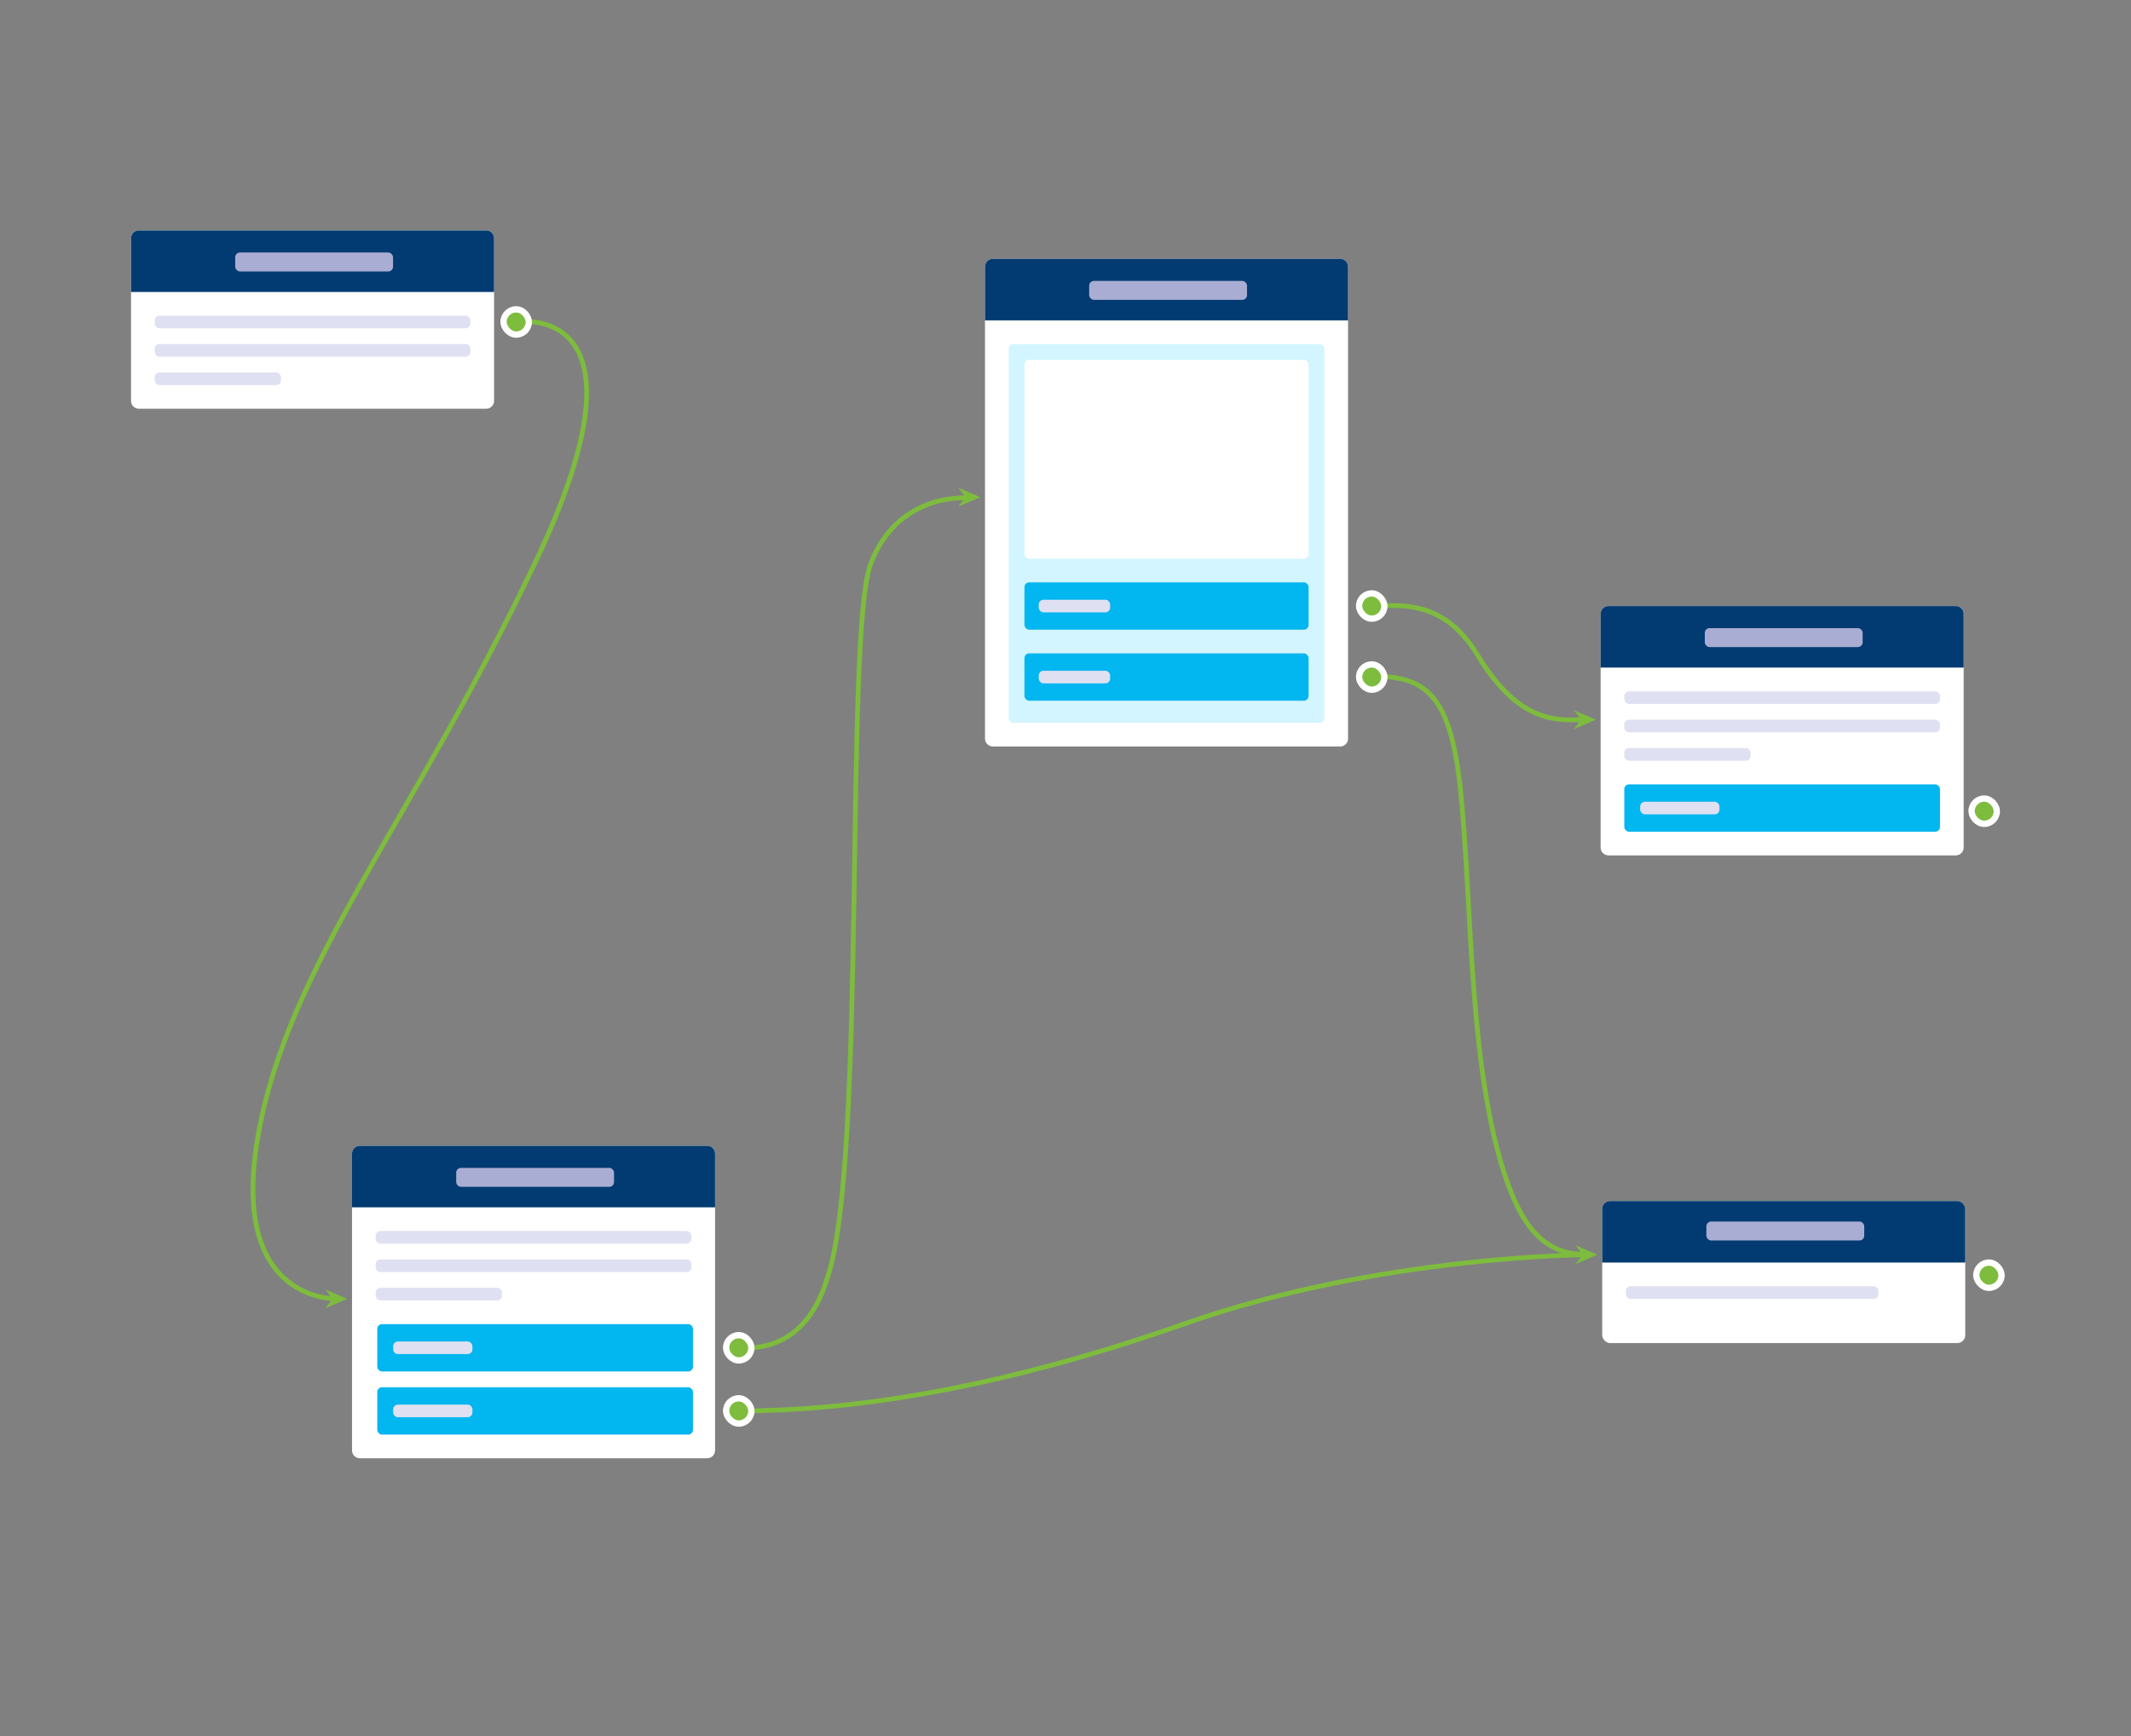 <svg width="1350" height="1100" viewBox="0 0 1350 1100" fill="none" xmlns="http://www.w3.org/2000/svg">
<rect x="0" y="0" width="1350" height="1100" fill="#808080" stroke="none"/>
<g clip-path="url(#clip0)">
<path d="M83 151C83 148.239 85.239 146 88 146H308C310.761 146 313 148.239 313 151V254C313 256.761 310.761 259 308 259H88C85.239 259 83 256.761 83 254V151Z" fill="white"/>
<rect x="82" y="145" width="233" height="40" fill="#013B71"/>
<rect x="149" y="160" width="100" height="12" rx="3" fill="#AAADD3"/>
<rect x="98" y="200" width="200" height="8" rx="3" fill="#DFE0F1"/>
<rect x="98" y="218" width="200" height="8" rx="3" fill="#DFE0F1"/>
<rect x="98" y="236" width="80" height="8" rx="3" fill="#DFE0F1"/>
</g>
<path d="M327 204C327 204 418.5 189 339.5 355.5C260.5 522 182.5 611.5 163.5 719.5C144.5 827.5 215 823 215 823" stroke="#7DBC3D" stroke-width="3"/>
<path d="M210.667 823L206 817L220 823L206 829L210.667 823Z" fill="#7DBC3D"/>
<rect x="319" y="196" width="16" height="16" rx="8" fill="#7DBC3D" stroke="white" stroke-width="4"/>
<path d="M468 894C535 894 627.5 882 750.737 838.67C873.974 795.34 1007 795 1007 795" stroke="#7DBC3D" stroke-width="3"/>
<g clip-path="url(#clip1)">
<rect x="1015" y="761" width="230" height="90" rx="5" fill="white"/>
<rect x="1014" y="760" width="233" height="40" fill="#013B71"/>
<rect x="1081" y="774" width="100" height="12" rx="3" fill="#AAADD3"/>
<rect x="1030" y="815" width="160" height="8" rx="3" fill="#DFE0F1"/>
</g>
<rect x="1252" y="800" width="16" height="16" rx="8" fill="#7DBC3D" stroke="white" stroke-width="4"/>
<path d="M468 854C501.333 856 517 833.5 524 810C549.224 739 534.786 403 551.5 357.5C560.5 333 582 313.5 617.5 315.5" stroke="#7DBC3D" stroke-width="3"/>
<path d="M611.667 315L607 309L621 315L607 321L611.667 315Z" fill="#7DBC3D"/>
<g clip-path="url(#clip2)">
<path d="M223 731C223 728.239 225.239 726 228 726H448C450.761 726 453 728.239 453 731V919C453 921.761 450.761 924 448 924H228C225.239 924 223 921.761 223 919V731Z" fill="white"/>
<rect x="222" y="725" width="233" height="40" fill="#013B71"/>
<rect x="289" y="740" width="100" height="12" rx="3" fill="#AAADD3"/>
<rect x="238" y="780" width="200" height="8" rx="3" fill="#DFE0F1"/>
<rect x="238" y="798" width="200" height="8" rx="3" fill="#DFE0F1"/>
<rect x="238" y="816" width="80" height="8" rx="3" fill="#DFE0F1"/>
</g>
<rect x="239" y="839" width="200" height="30" rx="3" fill="#02B6EF"/>
<rect x="249.05" y="850" width="50.251" height="8" rx="3" fill="#DFE0F1"/>
<rect x="239" y="879" width="200" height="30" rx="3" fill="#02B6EF"/>
<rect x="249.05" y="890" width="50.251" height="8" rx="3" fill="#DFE0F1"/>
<rect x="460" y="886" width="16" height="16" rx="8" fill="#7DBC3D" stroke="white" stroke-width="4"/>
<rect x="460" y="846" width="16" height="16" rx="8" fill="#7DBC3D" stroke="white" stroke-width="4"/>
<g clip-path="url(#clip3)">
<path d="M1014 389C1014 386.239 1016.24 384 1019 384H1239C1241.76 384 1244 386.239 1244 389V537C1244 539.761 1241.76 542 1239 542H1019C1016.24 542 1014 539.761 1014 537V389Z" fill="white"/>
<rect x="1013" y="383" width="233" height="40" fill="#013B71"/>
<rect x="1080" y="398" width="100" height="12" rx="3" fill="#AAADD3"/>
<rect x="1029" y="438" width="200" height="8" rx="3" fill="#DFE0F1"/>
<rect x="1029" y="456" width="200" height="8" rx="3" fill="#DFE0F1"/>
<rect x="1029" y="474" width="80" height="8" rx="3" fill="#DFE0F1"/>
</g>
<rect x="1029" y="497" width="200" height="30" rx="3" fill="#02B6EF"/>
<rect x="1039.05" y="508" width="50.251" height="8" rx="3" fill="#DFE0F1"/>
<rect x="1249" y="506" width="16" height="16" rx="8" fill="#7DBC3D" stroke="white" stroke-width="4"/>
<path d="M869 384C885 384 913.894 378.5 936 415C963.859 461 989 456 1005.5 456" stroke="#7DBC3D" stroke-width="3"/>
<path d="M1001.67 456L997 450L1011 456L997 462L1001.67 456Z" fill="#7DBC3D"/>
<path d="M1008 795C993 795 972.5 793.5 957.5 756C929.667 686.418 933 571.5 925 498.5C918.6 440.1 903 428.5 870 428.5" stroke="#7DBC3D" stroke-width="3"/>
<path d="M1002.67 795L998 789L1012 795L998 801L1002.67 795Z" fill="#7DBC3D"/>
<g clip-path="url(#clip4)">
<path d="M624 169C624 166.239 626.239 164 629 164H849C851.761 164 854 166.239 854 169V468C854 470.761 851.761 473 849 473H629C626.239 473 624 470.761 624 468V169Z" fill="white"/>
<rect x="623" y="163" width="233" height="40" fill="#013B71"/>
<rect x="690" y="178" width="100" height="12" rx="3" fill="#AAADD3"/>
</g>
<rect x="639" y="218" width="200" height="240" rx="3" fill="#D3F5FF"/>
<rect x="649" y="228" width="180" height="126" rx="3" fill="white"/>
<rect x="649" y="369" width="180" height="30" rx="3" fill="#02B6EF"/>
<rect x="658.045" y="380" width="45.226" height="8" rx="3" fill="#DFE0F1"/>
<rect x="649" y="414" width="180" height="30" rx="3" fill="#02B6EF"/>
<rect x="658.045" y="425" width="45.226" height="8" rx="3" fill="#DFE0F1"/>
<rect x="861" y="376" width="16" height="16" rx="8" fill="#7DBC3D" stroke="white" stroke-width="4"/>
<rect x="861" y="421" width="16" height="16" rx="8" fill="#7DBC3D" stroke="white" stroke-width="4"/>
<defs>
<clipPath id="clip0">
<path d="M83 151C83 148.239 85.239 146 88 146H308C310.761 146 313 148.239 313 151V254C313 256.761 310.761 259 308 259H88C85.239 259 83 256.761 83 254V151Z" fill="white"/>
</clipPath>
<clipPath id="clip1">
<rect x="1015" y="761" width="230" height="90" rx="5" fill="white"/>
</clipPath>
<clipPath id="clip2">
<path d="M223 731C223 728.239 225.239 726 228 726H448C450.761 726 453 728.239 453 731V919C453 921.761 450.761 924 448 924H228C225.239 924 223 921.761 223 919V731Z" fill="white"/>
</clipPath>
<clipPath id="clip3">
<path d="M1014 389C1014 386.239 1016.24 384 1019 384H1239C1241.76 384 1244 386.239 1244 389V537C1244 539.761 1241.76 542 1239 542H1019C1016.24 542 1014 539.761 1014 537V389Z" fill="white"/>
</clipPath>
<clipPath id="clip4">
<path d="M624 169C624 166.239 626.239 164 629 164H849C851.761 164 854 166.239 854 169V468C854 470.761 851.761 473 849 473H629C626.239 473 624 470.761 624 468V169Z" fill="white"/>
</clipPath>
</defs>
</svg>
